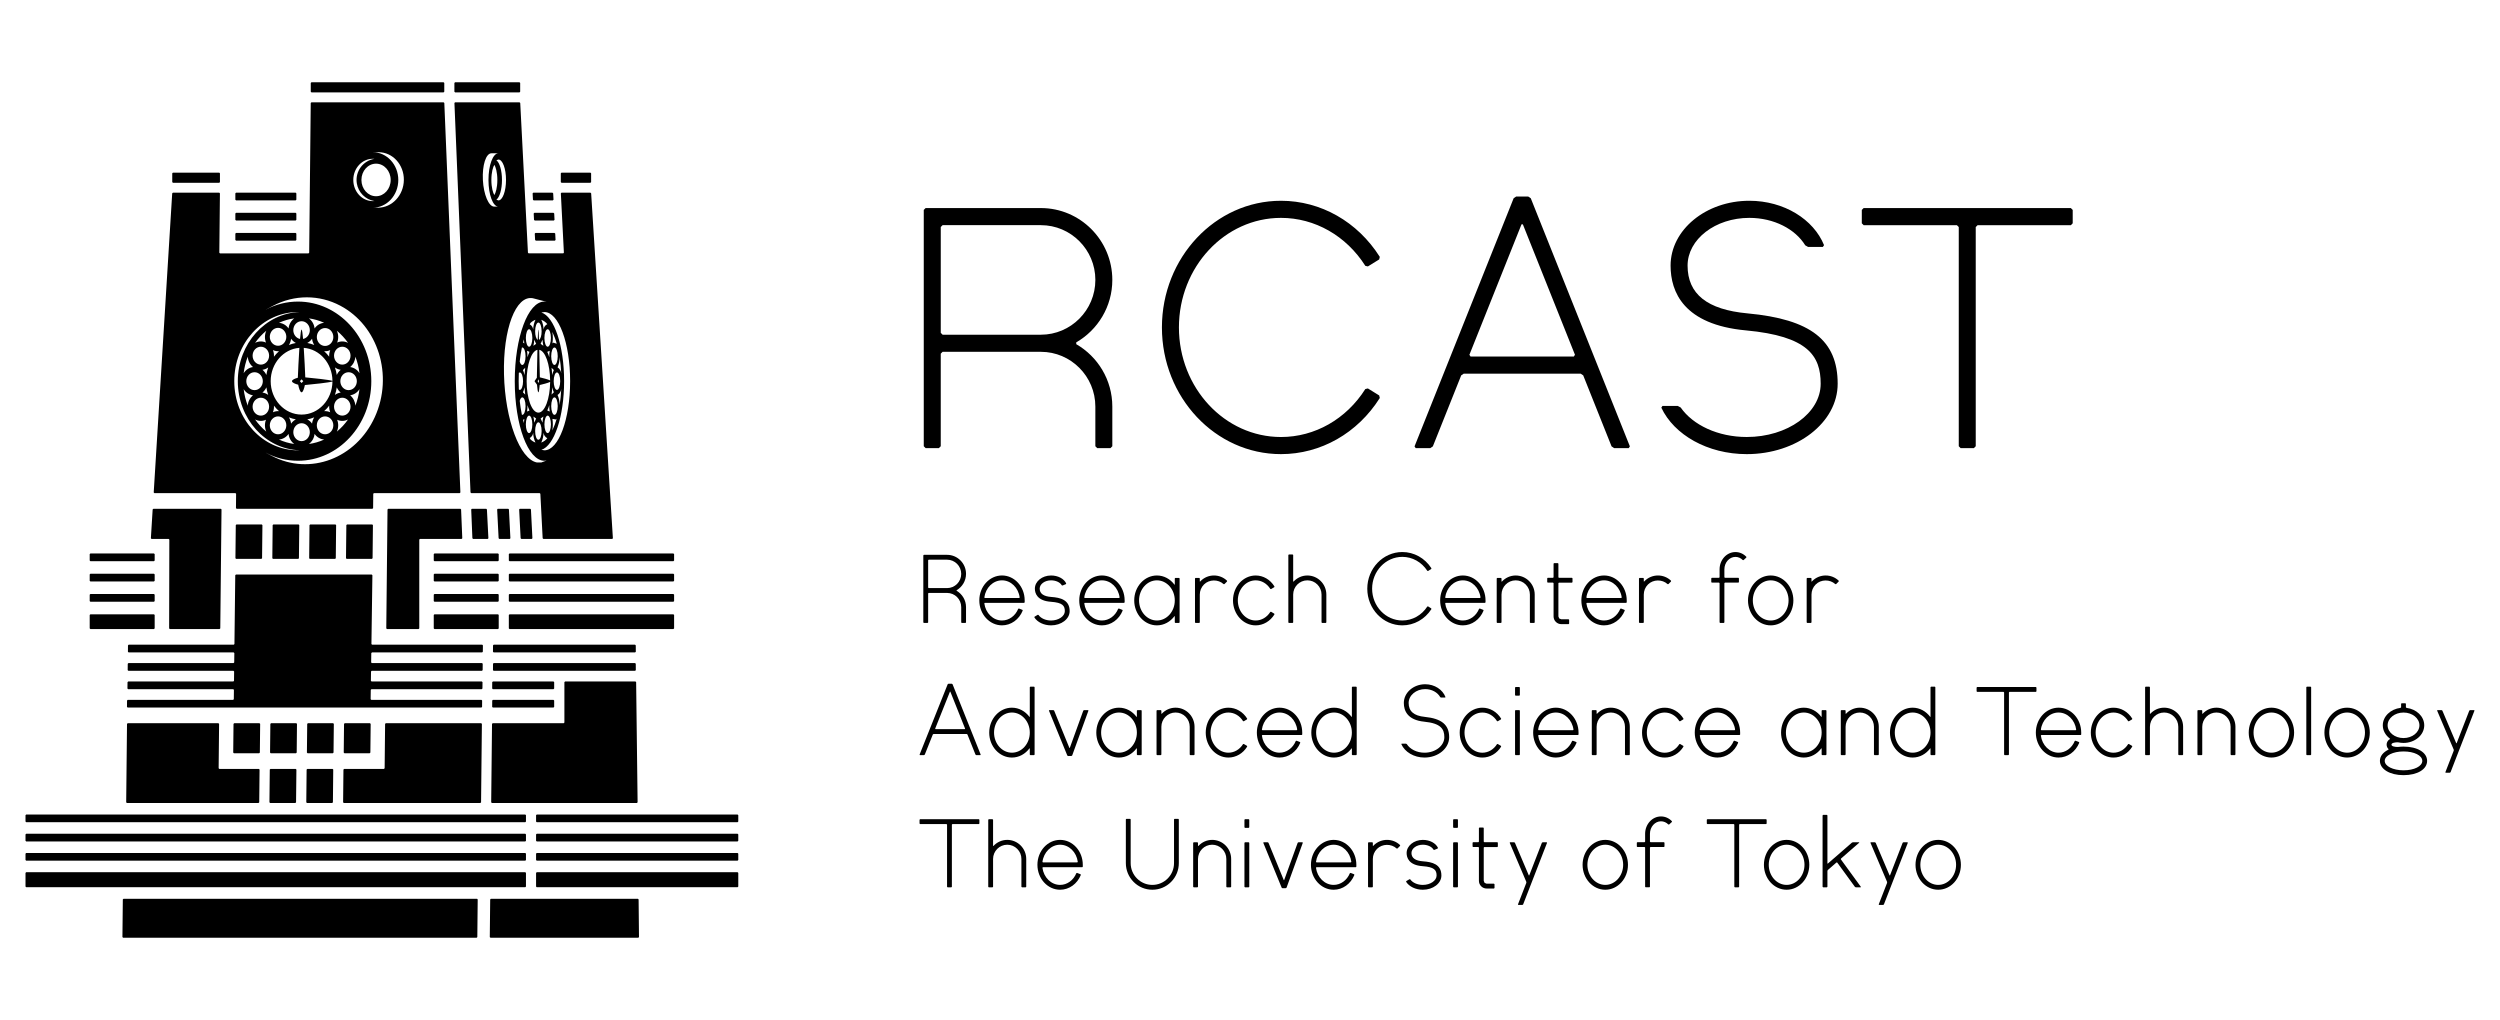 <?xml version="1.0" encoding="utf-8"?>
<!-- Generator: Adobe Illustrator 24.1.0, SVG Export Plug-In . SVG Version: 6.00 Build 0)  -->
<svg version="1.1" id="layer" xmlns="http://www.w3.org/2000/svg" xmlns:xlink="http://www.w3.org/1999/xlink" x="0px" y="0px"
	 viewBox="0 0 250 102" style="enable-background:new 0 0 250 102;" xml:space="preserve">
<path id="path_129_" d="M93.889,44.811l0.186-0.187v-9.257l0.184-0.185h9.828c3.004,0,5.448,2.455,5.448,5.477v3.966l0.184,0.187
	h1.329l0.184-0.187v-3.966c0-2.669-1.455-5.001-3.607-6.241v-0.182c2.152-1.241,3.607-3.575,3.607-6.244
	c0-3.961-3.205-7.185-7.146-7.185H92.562l-0.186,0.185v23.632l0.186,0.187H93.889z M94.076,22.701l0.184-0.185h9.828
	c3.004,0,5.448,2.455,5.448,5.475c0,3.022-2.444,5.48-5.448,5.48h-9.828l-0.184-0.187V22.701z"/>
<polygon id="path_128_" points="207.087,22.518 207.271,22.33 207.271,20.993 207.087,20.808 186.363,20.808 186.18,20.993 
	186.18,22.33 186.363,22.518 195.69,22.518 195.876,22.703 195.876,44.624 196.061,44.811 197.391,44.811 197.574,44.624 
	197.574,22.703 197.76,22.518 "/>
<path id="path_127_" d="M152.824,19.653h-1.207l-0.253,0.174l-9.91,24.811l0.116,0.174h1.46l0.255-0.174l2.836-7.102l0.255-0.172
	h11.69l0.255,0.172l2.836,7.102l0.255,0.174h1.46l0.116-0.174l-9.91-24.811L152.824,19.653z M157.382,35.653h-10.326l-0.116-0.174
	l5.21-13.043h0.137l5.21,13.043L157.382,35.653z"/>
<path id="path_126_" d="M137.919,39.545l-1.131-0.701l-0.256,0.061c-1.909,3.008-5.049,4.797-8.433,4.797
	c-5.629,0-10.207-4.914-10.207-10.957c0-6.042,4.578-10.957,10.207-10.957c3.384,0,6.524,1.789,8.433,4.797l0.256,0.059l1.131-0.7
	l0.06-0.256c-2.223-3.516-5.902-5.61-9.882-5.61c-6.564,0-11.905,5.682-11.905,12.667c0,6.984,5.341,12.668,11.905,12.668
	c3.979,0,7.659-2.094,9.882-5.613L137.919,39.545z"/>
<path id="path_125_" d="M174.675,45.413c5.012,0,9.092-3.158,9.092-7.04c0-4.347-2.697-6.45-9.015-7.035
	c-4.033-0.371-5.994-1.934-5.994-4.777c0-2.632,2.771-4.774,6.175-4.774c2.466,0,4.6,1.125,5.589,2.743l0.278,0.16h1.487
	l0.117-0.174c-1.043-2.576-3.996-4.44-7.471-4.44c-4.341,0-7.875,2.909-7.875,6.483c0,2.639,1.307,5.905,7.538,6.48
	c6.201,0.573,7.471,2.546,7.471,5.332c0,2.939-3.317,5.328-7.392,5.328c-2.89,0-5.391-1.202-6.606-2.948l-0.288-0.155h-1.539
	l-0.109,0.172C167.402,43.474,170.749,45.413,174.675,45.413z"/>
<path id="path_124_" d="M181.096,57.791h-0.375l-0.054,0.052v4.396l0.054,0.054h0.375l0.054-0.054v-2.781
	c0-0.379,0.148-0.739,0.416-1.008c0.523-0.526,1.427-0.538,1.966-0.035l0.075-0.002l0.266-0.268v-0.074
	c-0.355-0.337-0.816-0.523-1.306-0.523c-0.508,0-0.986,0.199-1.344,0.56l-0.042,0.051l-0.032-0.012v-0.304L181.096,57.791z"/>
<path id="path_123_" d="M174.8,60.042c0,1.374,1.018,2.494,2.27,2.494c1.25,0,2.268-1.12,2.268-2.494
	c0-1.376-1.018-2.494-2.268-2.494C175.818,57.548,174.8,58.666,174.8,60.042z M178.857,60.042c0,1.108-0.801,2.008-1.787,2.008
	s-1.787-0.9-1.787-2.008c0-1.108,0.801-2.008,1.787-2.008S178.857,58.935,178.857,60.042z"/>
<path id="path_122_" d="M173.544,55.689c0.273,0,0.533,0.113,0.736,0.32l0.075,0.002l0.278-0.255l0.003-0.074
	c-0.297-0.309-0.682-0.477-1.093-0.477c-0.875,0-1.586,0.777-1.586,1.735v0.786l-0.054,0.054h-0.724l-0.052,0.052v0.379l0.052,0.052
	h0.724l0.054,0.054v3.922l0.052,0.054h0.377l0.052-0.054v-3.922l0.054-0.054h1.348l0.052-0.052v-0.379l-0.052-0.052h-1.348
	l-0.054-0.054V56.94C172.438,56.25,172.936,55.689,173.544,55.689z"/>
<path id="path_121_" d="M132.154,59.459v2.781l0.052,0.054h0.377l0.052-0.054v-2.781c0-1.054-0.852-1.91-1.899-1.91
	c-0.548,0-1.036,0.238-1.383,0.612l-0.035-0.013V55.5l-0.054-0.052h-0.376l-0.054,0.052v6.74l0.054,0.054h0.376l0.054-0.054v-2.781
	c0-0.786,0.635-1.425,1.418-1.425c0.379,0,0.734,0.147,1.002,0.417C132.005,58.72,132.154,59.079,132.154,59.459z"/>
<path id="path_120_" d="M119.928,57.791h-0.377l-0.052,0.052v4.396l0.052,0.054h0.377l0.052-0.054v-2.781
	c0-0.379,0.148-0.739,0.416-1.008c0.523-0.526,1.427-0.538,1.968-0.035l0.075-0.002l0.267-0.268l-0.002-0.074
	c-0.354-0.337-0.816-0.523-1.306-0.523c-0.508,0-0.984,0.199-1.343,0.56l-0.042,0.049l-0.034-0.012v-0.302L119.928,57.791z"/>
<path id="path_119_" d="M102.274,61.054l-0.03-0.067l-0.352-0.137l-0.069,0.03c-0.29,0.713-0.924,1.17-1.623,1.17
	c-0.897,0-1.641-0.745-1.768-1.715l0.047-0.051h3.938l0.052-0.054v-0.189c0-1.376-1.018-2.494-2.268-2.494
	c-1.252,0-2.27,1.118-2.27,2.494c0,1.374,1.017,2.494,2.27,2.494C101.1,62.536,101.91,61.956,102.274,61.054z M100.201,58.034
	c0.895,0,1.639,0.745,1.767,1.713l-0.045,0.052h-3.443l-0.047-0.052C98.559,58.779,99.303,58.034,100.201,58.034z"/>
<path id="path_118_" d="M107.924,60.042c0,1.374,1.019,2.494,2.27,2.494c0.902,0,1.71-0.58,2.074-1.482l-0.029-0.067l-0.352-0.137
	l-0.069,0.03c-0.292,0.713-0.924,1.17-1.624,1.17c-0.897,0-1.641-0.745-1.768-1.715l0.047-0.051h3.938l0.054-0.054v-0.189
	c0-1.376-1.019-2.494-2.27-2.494S107.924,58.666,107.924,60.042z M111.962,59.747l-0.047,0.052h-3.443l-0.047-0.052
	c0.127-0.968,0.872-1.713,1.768-1.713S111.835,58.779,111.962,59.747z"/>
<path id="path_117_" d="M106.966,61.115c0-1.136-0.932-1.356-1.842-1.42c-0.766-0.056-1.155-0.334-1.155-0.831
	c0-0.459,0.511-0.83,1.138-0.83c0.476,0,0.914,0.204,1.068,0.494l0.07,0.027l0.349-0.143l0.027-0.069
	c-0.225-0.477-0.825-0.794-1.514-0.794c-0.893,0-1.619,0.59-1.619,1.315c0,0.449,0.208,1.216,1.603,1.314
	c1.172,0.084,1.393,0.395,1.393,0.938c0,0.508-0.63,0.936-1.376,0.936c-0.535,0-1.031-0.221-1.254-0.555l-0.074-0.019l-0.325,0.192
	l-0.018,0.071c0.308,0.484,0.957,0.796,1.671,0.796C106.132,62.536,106.966,61.899,106.966,61.115z"/>
<path id="path_116_" d="M115.692,62.536c0.707,0,1.339-0.361,1.755-0.921l0.032,0.01v0.614l0.052,0.054h0.377l0.052-0.054v-4.396
	l-0.052-0.052h-0.377l-0.052,0.052v0.614l-0.032,0.01c-0.416-0.56-1.048-0.919-1.755-0.919c-1.252,0-2.27,1.118-2.27,2.494
	C113.423,61.417,114.44,62.536,115.692,62.536z M115.692,58.034c0.986,0,1.787,0.9,1.787,2.008c0,1.108-0.801,2.008-1.787,2.008
	s-1.787-0.9-1.787-2.008C113.905,58.935,114.706,58.034,115.692,58.034z"/>
<path id="path_115_" d="M92.761,62.293l0.054-0.054v-2.894l0.052-0.052h1.842c0.779,0,1.413,0.637,1.413,1.42v1.526l0.052,0.054
	h0.377l0.052-0.054v-1.526c0-0.7-0.381-1.305-0.942-1.636v-0.052c0.562-0.332,0.942-0.938,0.942-1.637
	c0-1.051-0.85-1.905-1.894-1.905h-2.323l-0.054,0.054v6.703l0.054,0.054L92.761,62.293L92.761,62.293z M92.815,56.021l0.052-0.052
	h1.842c0.779,0,1.413,0.637,1.413,1.42c0,0.784-0.634,1.42-1.413,1.42h-1.842l-0.052-0.052V56.021z"/>
<path id="path_114_" d="M127.446,61.44l-0.018-0.073l-0.324-0.192l-0.072,0.017c-0.337,0.538-0.88,0.858-1.463,0.858
	c-0.986,0-1.787-0.9-1.787-2.008c0-1.108,0.801-2.008,1.787-2.008c0.583,0,1.126,0.319,1.463,0.857l0.072,0.019l0.324-0.194
	l0.018-0.071c-0.424-0.688-1.121-1.096-1.877-1.096c-1.252,0-2.27,1.118-2.27,2.494c0,1.374,1.018,2.494,2.27,2.494
	C126.326,62.536,127.022,62.126,127.446,61.44z"/>
<path id="path_113_" d="M152.572,58.451c0.268,0.27,0.416,0.629,0.416,1.008v2.781l0.052,0.054h0.377l0.054-0.054v-2.781
	c0-1.054-0.853-1.91-1.901-1.91c-0.546,0-1.036,0.238-1.383,0.612l-0.035-0.013v-0.304l-0.052-0.052h-0.377l-0.052,0.052v4.396
	l0.052,0.054h0.377l0.052-0.054v-2.781c0-0.786,0.637-1.425,1.418-1.425C151.949,58.034,152.305,58.181,152.572,58.451z"/>
<path id="path_112_" d="M164.327,62.293l0.052-0.054v-2.781c0-0.379,0.148-0.739,0.416-1.008c0.523-0.526,1.427-0.538,1.968-0.035
	l0.074-0.002l0.267-0.268v-0.074c-0.354-0.337-0.816-0.523-1.306-0.523c-0.508,0-0.984,0.199-1.344,0.56l-0.04,0.049l-0.034-0.012
	v-0.302l-0.052-0.052h-0.377l-0.054,0.052v4.396l0.054,0.054C163.951,62.293,164.327,62.293,164.327,62.293z"/>
<path id="path_111_" d="M148.501,60.285l0.052-0.054v-0.189c0-1.376-1.018-2.494-2.268-2.494c-1.252,0-2.27,1.118-2.27,2.494
	c0,1.374,1.018,2.494,2.27,2.494c0.9,0,1.71-0.58,2.074-1.482l-0.03-0.067l-0.352-0.137l-0.067,0.03
	c-0.292,0.713-0.925,1.17-1.624,1.17c-0.897,0-1.641-0.745-1.768-1.715l0.047-0.051h3.936V60.285z M146.285,58.034
	c0.895,0,1.639,0.745,1.767,1.713l-0.047,0.052h-3.441l-0.047-0.052C144.643,58.779,145.387,58.034,146.285,58.034z"/>
<path id="path_110_" d="M162.622,60.285l0.052-0.054v-0.189c0-1.376-1.017-2.494-2.268-2.494c-1.252,0-2.27,1.118-2.27,2.494
	c0,1.374,1.018,2.494,2.27,2.494c0.9,0,1.71-0.58,2.073-1.482l-0.03-0.067l-0.352-0.137l-0.067,0.03
	c-0.292,0.713-0.925,1.17-1.624,1.17c-0.897,0-1.641-0.745-1.768-1.715l0.047-0.051h3.937L162.622,60.285L162.622,60.285z
	 M160.406,58.034c0.895,0,1.639,0.745,1.767,1.713l-0.045,0.052h-3.443l-0.047-0.052C158.766,58.779,159.51,58.034,160.406,58.034z"
	/>
<path id="path_109_" d="M155.786,56.311h-0.377l-0.052,0.052v1.362l-0.052,0.054h-0.53l-0.054,0.052v0.379l0.054,0.052h0.53
	l0.052,0.054v3.325c0,0.207,0.08,0.4,0.225,0.545c0.144,0.147,0.337,0.228,0.541,0.228h0.739l0.052-0.054v-0.379l-0.052-0.052
	h-0.739l-0.201-0.084l-0.082-0.202v-3.325l0.052-0.054h1.307l0.052-0.052v-0.379l-0.052-0.052h-1.307l-0.052-0.054v-1.362
	L155.786,56.311z"/>
<path id="path_108_" d="M140.234,62.536c1.17,0,2.253-0.607,2.907-1.624l-0.017-0.073l-0.318-0.201l-0.074,0.015
	c-0.565,0.875-1.495,1.396-2.498,1.396c-1.666,0-3.022-1.427-3.022-3.18s1.356-3.182,3.022-3.182c1.002,0,1.933,0.521,2.498,1.396
	l0.074,0.017l0.318-0.202l0.017-0.073c-0.654-1.017-1.737-1.622-2.907-1.622c-1.933,0-3.505,1.644-3.505,3.666
	C136.729,60.89,138.302,62.536,140.234,62.536z"/>
<polygon id="path_107_" points="124.497,84.229 124.444,84.283 124.444,88.679 124.497,88.731 124.873,88.731 124.927,88.679 
	124.927,84.283 124.873,84.229 "/>
<polygon id="path_106_" points="124.497,81.922 124.444,81.976 124.444,82.73 124.497,82.784 124.873,82.784 124.927,82.73 
	124.927,81.976 124.873,81.922 "/>
<polygon id="path_105_" points="145.365,84.229 145.312,84.283 145.312,88.679 145.365,88.731 145.742,88.731 145.794,88.679 
	145.794,84.283 145.742,84.229 "/>
<polygon id="path_104_" points="145.365,81.922 145.312,81.976 145.312,82.73 145.365,82.784 145.742,82.784 145.794,82.73 
	145.794,81.976 145.742,81.922 "/>
<path id="path_103_" d="M121.217,83.988c-0.548,0-1.036,0.238-1.383,0.612l-0.035-0.013v-0.304l-0.054-0.054h-0.375l-0.054,0.054
	v4.396l0.054,0.052h0.375l0.054-0.052v-2.781c0-0.786,0.635-1.427,1.418-1.427c0.379,0,0.734,0.148,1.002,0.418
	s0.416,0.627,0.414,1.008v2.781l0.054,0.052h0.377l0.052-0.052v-2.781C123.117,84.845,122.265,83.988,121.217,83.988z"/>
<path id="path_102_" d="M137.359,84.548l-0.04,0.049l-0.034-0.012v-0.302l-0.052-0.054h-0.377l-0.052,0.054v4.396l0.052,0.052h0.377
	l0.052-0.052v-2.781c0-0.381,0.148-0.739,0.416-1.008c0.523-0.526,1.427-0.538,1.968-0.037h0.074l0.267-0.268v-0.074
	c-0.354-0.339-0.816-0.523-1.306-0.523C138.197,83.988,137.721,84.185,137.359,84.548z"/>
<path id="path_101_" d="M133.365,83.988c-1.25,0-2.27,1.118-2.27,2.492c0,1.376,1.019,2.494,2.27,2.494
	c0.902,0,1.71-0.58,2.074-1.48l-0.029-0.069l-0.352-0.135l-0.069,0.03c-0.292,0.712-0.924,1.17-1.624,1.17
	c-0.897,0-1.641-0.747-1.767-1.715l0.045-0.052h3.938l0.054-0.052V86.48C135.635,85.106,134.617,83.988,133.365,83.988z
	 M135.087,86.239h-3.443l-0.045-0.052c0.126-0.97,0.87-1.715,1.767-1.715s1.641,0.745,1.768,1.715L135.087,86.239z"/>
<path id="path_100_" d="M117.454,81.885l-0.052,0.054v4.371c0,0.582-0.226,1.13-0.635,1.541s-0.954,0.639-1.532,0.639
	c-0.58,0-1.123-0.228-1.532-0.639c-0.411-0.411-0.635-0.959-0.635-1.541v-4.371l-0.052-0.054h-0.377l-0.054,0.054v4.371
	c0,0.712,0.277,1.381,0.776,1.883c0.501,0.504,1.167,0.781,1.874,0.781s1.373-0.277,1.874-0.781c0.5-0.503,0.774-1.172,0.774-1.883
	v-4.371l-0.052-0.054H117.454z"/>
<path id="path_99_" d="M142.301,86.133c-0.766-0.054-1.155-0.334-1.155-0.83c0-0.459,0.51-0.831,1.138-0.831
	c0.476,0,0.912,0.206,1.066,0.496l0.07,0.027l0.349-0.143l0.029-0.069c-0.226-0.477-0.826-0.794-1.514-0.794
	c-0.893,0-1.621,0.589-1.621,1.315c0,0.449,0.208,1.216,1.602,1.314c1.172,0.084,1.395,0.393,1.395,0.938
	c0,0.508-0.63,0.936-1.376,0.936c-0.536,0-1.031-0.221-1.256-0.555l-0.072-0.019l-0.327,0.192l-0.017,0.071
	c0.308,0.484,0.957,0.794,1.671,0.794c1.024,0,1.857-0.637,1.857-1.42C144.143,86.418,143.212,86.199,142.301,86.133z"/>
<path id="path_98_" d="M148.426,84.217l-0.052-0.052v-1.362l-0.052-0.052h-0.377l-0.054,0.052v1.362l-0.052,0.052h-0.53
	l-0.052,0.054v0.379l0.052,0.052h0.53l0.052,0.052v3.327c0,0.206,0.08,0.4,0.225,0.545c0.144,0.147,0.337,0.226,0.543,0.226h0.738
	l0.054-0.052v-0.379l-0.054-0.052h-0.738l-0.201-0.084l-0.084-0.202v-3.327l0.052-0.052h1.307l0.052-0.052v-0.379l-0.052-0.054
	h-1.307V84.217z"/>
<path id="path_97_" d="M160.529,83.988c-1.252,0-2.27,1.118-2.27,2.492c0,1.376,1.017,2.494,2.27,2.494
	c1.25,0,2.268-1.118,2.268-2.494C162.798,85.106,161.779,83.988,160.529,83.988z M160.529,88.49c-0.986,0-1.789-0.902-1.789-2.01
	s0.803-2.008,1.789-2.008c0.984,0,1.787,0.9,1.787,2.008S161.514,88.49,160.529,88.49z"/>
<path id="path_96_" d="M164.512,83.378v0.787l-0.052,0.052h-0.724l-0.054,0.054v0.379l0.054,0.052h0.724l0.052,0.052v3.924
	l0.054,0.052h0.377l0.052-0.052v-3.924l0.052-0.052h1.348l0.054-0.052v-0.379l-0.054-0.054h-1.348l-0.052-0.052v-0.787
	c0-0.688,0.495-1.249,1.103-1.249c0.275,0,0.535,0.113,0.738,0.319l0.074,0.003l0.28-0.255l0.003-0.074
	c-0.297-0.309-0.682-0.479-1.095-0.479C165.225,81.643,164.512,82.422,164.512,83.378z"/>
<path id="path_95_" d="M100.725,83.988c-0.548,0-1.038,0.238-1.383,0.612l-0.035-0.013v-2.61l-0.054-0.054h-0.377l-0.052,0.054
	v6.703l0.052,0.052h0.377l0.054-0.052v-2.781c0-0.786,0.635-1.427,1.418-1.427c0.379,0,0.734,0.148,1.002,0.418
	s0.416,0.627,0.414,1.008v2.781l0.054,0.052h0.377l0.052-0.052v-2.781C102.624,84.845,101.772,83.988,100.725,83.988z"/>
<path id="path_94_" d="M106.01,83.988c-1.25,0-2.268,1.118-2.268,2.492c0,1.376,1.018,2.494,2.268,2.494
	c0.902,0,1.711-0.58,2.075-1.48l-0.03-0.069l-0.352-0.135l-0.069,0.03c-0.292,0.712-0.924,1.17-1.624,1.17
	c-0.895,0-1.639-0.747-1.767-1.715l0.045-0.052h3.939l0.052-0.052V86.48C108.28,85.106,107.262,83.988,106.01,83.988z
	 M107.732,86.239h-3.443l-0.045-0.052c0.127-0.97,0.872-1.715,1.767-1.715c0.897,0,1.641,0.745,1.768,1.715L107.732,86.239z"/>
<polygon id="path_93_" points="92.007,81.922 91.955,81.975 91.955,82.354 92.007,82.408 94.653,82.408 94.705,82.46 94.705,88.679 
	94.759,88.731 95.134,88.731 95.188,88.679 95.188,82.46 95.24,82.408 97.887,82.408 97.939,82.354 97.939,81.975 97.887,81.922 "/>
<polygon id="path_92_" points="176.665,82.354 176.665,81.975 176.611,81.922 170.732,81.922 170.68,81.975 170.68,82.354 
	170.732,82.408 173.378,82.408 173.432,82.46 173.432,88.679 173.483,88.731 173.861,88.731 173.912,88.679 173.912,82.46 
	173.966,82.408 176.611,82.408 "/>
<path id="path_91_" d="M178.662,83.988c-1.252,0-2.27,1.118-2.27,2.492c0,1.376,1.018,2.494,2.27,2.494
	c1.25,0,2.268-1.118,2.268-2.494C180.93,85.106,179.913,83.988,178.662,83.988z M178.662,88.49c-0.986,0-1.787-0.902-1.787-2.01
	s0.801-2.008,1.787-2.008c0.984,0,1.787,0.9,1.787,2.008S179.646,88.49,178.662,88.49z"/>
<path id="path_90_" d="M193.822,83.988c-1.252,0-2.27,1.118-2.27,2.492c0,1.376,1.017,2.494,2.27,2.494
	c1.25,0,2.268-1.118,2.268-2.494C196.089,85.106,195.072,83.988,193.822,83.988z M193.822,88.49c-0.986,0-1.787-0.902-1.787-2.01
	s0.801-2.008,1.787-2.008c0.986,0,1.787,0.9,1.787,2.008C195.608,87.588,194.807,88.49,193.822,88.49z"/>
<polygon id="path_89_" points="129.839,84.229 129.768,84.28 128.415,88.011 128.378,88.013 126.849,84.278 126.777,84.229 
	126.36,84.229 126.328,84.278 128.169,88.775 128.242,88.822 128.587,88.816 128.656,88.765 130.281,84.28 130.245,84.229 "/>
<polygon id="path_88_" points="154.259,84.229 154.188,84.28 152.923,87.541 152.882,87.543 151.492,84.278 151.421,84.229 
	151.001,84.229 150.969,84.278 152.632,88.187 152.633,88.284 151.794,90.445 151.827,90.493 152.24,90.493 152.312,90.445 
	154.705,84.28 154.673,84.229 "/>
<polygon id="path_87_" points="190.337,84.229 190.264,84.28 188.999,87.541 188.958,87.541 187.568,84.278 187.496,84.229 
	187.076,84.229 187.044,84.278 188.708,88.187 188.71,88.284 187.87,90.445 187.904,90.493 188.316,90.493 188.389,90.445 
	190.783,84.28 190.749,84.229 "/>
<polygon id="path_86_" points="184.096,85.86 185.926,84.265 185.912,84.229 185.283,84.229 185.19,84.265 182.779,86.362 
	182.742,86.345 182.742,81.54 182.688,81.487 182.312,81.487 182.258,81.54 182.258,88.679 182.312,88.731 182.688,88.731 
	182.742,88.679 182.742,87.092 182.779,87.005 183.649,86.246 183.721,86.254 185.493,88.689 185.577,88.731 186.068,88.731 
	186.09,88.689 184.087,85.936 "/>
<path id="path_85_" d="M187.396,75.459l0.054,0.052h0.377l0.052-0.052v-2.781c0-1.054-0.852-1.91-1.899-1.91
	c-0.548,0-1.038,0.238-1.385,0.612l-0.035-0.013v-0.304l-0.052-0.052h-0.377l-0.052,0.052v4.396l0.052,0.052h0.377l0.052-0.052
	v-2.781c0-0.786,0.637-1.427,1.42-1.427c0.377,0,0.734,0.148,1.002,0.418c0.267,0.27,0.414,0.627,0.414,1.008V75.459z"/>
<path id="path_84_" d="M182.645,75.459v-4.396l-0.052-0.052h-0.377l-0.052,0.052v0.614l-0.032,0.01
	c-0.416-0.56-1.048-0.919-1.755-0.919c-1.252,0-2.27,1.118-2.27,2.492c0,1.376,1.017,2.494,2.27,2.494
	c0.707,0,1.339-0.359,1.755-0.919l0.032,0.01v0.614l0.052,0.052h0.377L182.645,75.459z M180.378,75.27
	c-0.986,0-1.787-0.902-1.787-2.01c0-1.106,0.801-2.008,1.787-2.008s1.787,0.902,1.787,2.008
	C182.165,74.368,181.363,75.27,180.378,75.27z"/>
<path id="path_83_" d="M193.021,74.835l0.03,0.01v0.614l0.054,0.052h0.377l0.052-0.052v-6.74l-0.052-0.054h-0.377l-0.054,0.054
	v2.958l-0.03,0.01c-0.416-0.56-1.048-0.919-1.757-0.919c-1.25,0-2.268,1.118-2.268,2.492c0,1.376,1.018,2.494,2.268,2.494
	C191.975,75.754,192.606,75.395,193.021,74.835z M191.266,75.27c-0.986,0-1.787-0.902-1.787-2.01c0-1.106,0.801-2.008,1.787-2.008
	s1.787,0.902,1.787,2.008C193.051,74.368,192.251,75.27,191.266,75.27z"/>
<polygon id="path_82_" points="203.645,69.134 203.645,68.755 203.592,68.703 197.714,68.703 197.66,68.755 197.66,69.134 
	197.714,69.188 200.358,69.188 200.41,69.241 200.41,75.459 200.464,75.512 200.839,75.512 200.893,75.459 200.893,69.241 
	200.945,69.188 203.592,69.188 "/>
<polygon id="path_81_" points="151.557,71.011 151.505,71.063 151.505,75.459 151.557,75.512 151.934,75.512 151.986,75.459 
	151.986,71.063 151.934,71.011 "/>
<polygon id="path_80_" points="151.986,68.757 151.934,68.703 151.557,68.703 151.505,68.757 151.505,69.512 151.557,69.564 
	151.934,69.564 151.986,69.512 "/>
<path id="path_79_" d="M161.08,70.768c-0.548,0-1.036,0.238-1.383,0.612l-0.035-0.013v-0.304l-0.054-0.052h-0.375l-0.054,0.052
	v4.396l0.054,0.052h0.375l0.054-0.052v-2.781c0-0.786,0.635-1.427,1.418-1.427c0.379,0,0.734,0.148,1.002,0.418
	s0.416,0.627,0.416,1.008v2.781l0.052,0.052h0.377l0.052-0.052v-2.781C162.979,71.625,162.128,70.768,161.08,70.768z"/>
<path id="path_78_" d="M155.585,70.768c-1.252,0-2.27,1.118-2.27,2.492c0,1.376,1.018,2.494,2.27,2.494c0.9,0,1.71-0.578,2.073-1.48
	l-0.03-0.069l-0.35-0.135l-0.069,0.03c-0.292,0.712-0.925,1.17-1.624,1.17c-0.897,0-1.641-0.747-1.768-1.715l0.047-0.052h3.938
	l0.052-0.052V73.26C157.852,71.886,156.835,70.768,155.585,70.768z M157.305,73.019h-3.443l-0.047-0.052
	c0.127-0.968,0.872-1.715,1.768-1.715c0.895,0,1.639,0.747,1.767,1.715L157.305,73.019z"/>
<path id="path_77_" d="M173.818,74.274l-0.03-0.069l-0.352-0.135l-0.067,0.03c-0.292,0.712-0.925,1.17-1.624,1.17
	c-0.897,0-1.641-0.747-1.768-1.715l0.047-0.052h3.938l0.052-0.052V73.26c0-1.374-1.018-2.492-2.268-2.492
	c-1.252,0-2.27,1.118-2.27,2.492c0,1.376,1.018,2.494,2.27,2.494C172.645,75.754,173.454,75.176,173.818,74.274z M171.744,71.252
	c0.895,0,1.639,0.747,1.767,1.715l-0.047,0.052h-3.441l-0.047-0.052C170.104,71.999,170.848,71.252,171.744,71.252z"/>
<path id="path_76_" d="M148.238,71.254c0.585,0,1.128,0.319,1.463,0.857l0.072,0.019l0.325-0.194l0.017-0.072
	c-0.422-0.686-1.121-1.094-1.877-1.094c-1.25,0-2.268,1.118-2.268,2.492c0,1.376,1.018,2.494,2.268,2.494
	c0.756,0,1.455-0.408,1.877-1.094l-0.017-0.073l-0.325-0.192l-0.072,0.017c-0.335,0.538-0.878,0.858-1.463,0.858
	c-0.986,0-1.787-0.902-1.787-2.01C146.451,72.154,147.253,71.254,148.238,71.254z"/>
<path id="path_75_" d="M142.475,71.687c-1.085-0.106-1.611-0.561-1.611-1.389c0-0.766,0.744-1.388,1.656-1.388
	c0.662,0,1.235,0.327,1.5,0.799l0.077,0.047h0.417l0.034-0.049c-0.283-0.745-1.085-1.283-2.028-1.283
	c-1.178,0-2.137,0.84-2.137,1.873c0,0.762,0.354,1.705,2.043,1.872c1.668,0.165,2.008,0.74,2.008,1.551
	c0,0.855-0.89,1.55-1.983,1.55c-0.776,0-1.447-0.352-1.772-0.86l-0.08-0.045h-0.434l-0.032,0.049
	c0.345,0.781,1.252,1.341,2.318,1.341c1.359,0,2.466-0.912,2.466-2.034C144.917,72.481,144.163,71.856,142.475,71.687z"/>
<path id="path_74_" d="M166.471,71.254c0.585,0,1.128,0.319,1.463,0.857l0.072,0.019l0.325-0.194l0.017-0.072
	c-0.422-0.686-1.121-1.094-1.877-1.094c-1.25,0-2.268,1.118-2.268,2.492c0,1.376,1.018,2.494,2.268,2.494
	c0.756,0,1.455-0.408,1.877-1.094l-0.017-0.073l-0.325-0.192l-0.072,0.017c-0.335,0.538-0.878,0.858-1.463,0.858
	c-0.986,0-1.787-0.902-1.787-2.01C164.684,72.154,165.486,71.254,166.471,71.254z"/>
<path id="path_73_" d="M119.454,75.459v-2.781c0-1.054-0.852-1.91-1.899-1.91c-0.548,0-1.038,0.238-1.383,0.612l-0.035-0.013v-0.304
	l-0.054-0.052h-0.377l-0.052,0.052v4.396l0.052,0.052h0.377l0.054-0.052v-2.781c0-0.786,0.635-1.427,1.418-1.427
	c0.377,0,0.734,0.148,1.002,0.418c0.267,0.27,0.414,0.627,0.414,1.008v2.781l0.054,0.052h0.377L119.454,75.459z"/>
<path id="path_72_" d="M127.956,75.754c0.9,0,1.71-0.578,2.073-1.48l-0.03-0.069l-0.352-0.135l-0.067,0.03
	c-0.292,0.712-0.925,1.17-1.624,1.17c-0.897,0-1.641-0.747-1.768-1.715l0.045-0.052h3.939l0.052-0.052V73.26
	c0-1.374-1.018-2.492-2.268-2.492c-1.252,0-2.27,1.118-2.27,2.492C125.687,74.636,126.703,75.754,127.956,75.754z M127.956,71.252
	c0.895,0,1.639,0.747,1.767,1.715l-0.047,0.052h-3.443l-0.045-0.052C126.315,71.999,127.059,71.252,127.956,71.252z"/>
<path id="path_71_" d="M113.655,74.835l0.032,0.01v0.614l0.052,0.052h0.377l0.052-0.052v-4.396l-0.052-0.052h-0.377l-0.052,0.052
	v0.614l-0.032,0.01c-0.416-0.56-1.048-0.919-1.757-0.919c-1.25,0-2.268,1.118-2.268,2.492c0,1.376,1.018,2.494,2.268,2.494
	C112.608,75.754,113.24,75.395,113.655,74.835z M111.899,75.27c-0.984,0-1.787-0.902-1.787-2.01c0-1.106,0.803-2.008,1.787-2.008
	c0.986,0,1.789,0.902,1.789,2.008C113.688,74.368,112.884,75.27,111.899,75.27z"/>
<path id="path_70_" d="M103.031,68.666l-0.052,0.054v2.958l-0.032,0.01c-0.416-0.56-1.048-0.919-1.757-0.919
	c-1.25,0-2.268,1.118-2.268,2.492c0,1.376,1.018,2.494,2.268,2.494c0.709,0,1.341-0.359,1.757-0.919l0.032,0.01v0.614l0.052,0.052
	h0.377l0.052-0.052v-6.74l-0.052-0.054C103.409,68.666,103.031,68.666,103.031,68.666z M101.191,75.27
	c-0.984,0-1.787-0.902-1.787-2.01c0-1.106,0.803-2.008,1.787-2.008c0.986,0,1.789,0.902,1.789,2.008
	C102.979,74.368,102.176,75.27,101.191,75.27z"/>
<path id="path_69_" d="M135.24,68.666l-0.052,0.054v2.958l-0.03,0.01c-0.417-0.56-1.049-0.919-1.757-0.919
	c-1.252,0-2.27,1.118-2.27,2.492c0,1.376,1.018,2.494,2.27,2.494c0.707,0,1.339-0.359,1.757-0.919l0.03,0.01v0.614l0.052,0.052
	h0.377l0.054-0.052v-6.74l-0.054-0.054C135.617,68.666,135.24,68.666,135.24,68.666z M133.4,75.27c-0.986,0-1.787-0.902-1.787-2.01
	c0-1.106,0.801-2.008,1.787-2.008s1.787,0.902,1.787,2.008C135.188,74.368,134.387,75.27,133.4,75.27z"/>
<path id="path_68_" d="M124.701,74.587l-0.325-0.192l-0.072,0.017c-0.335,0.538-0.878,0.858-1.463,0.858
	c-0.986,0-1.787-0.902-1.787-2.01c0-1.106,0.801-2.007,1.787-2.007c0.585,0,1.128,0.319,1.463,0.857l0.072,0.019l0.325-0.194
	l0.017-0.072c-0.422-0.686-1.121-1.094-1.877-1.094c-1.25,0-2.268,1.118-2.268,2.492c0,1.376,1.017,2.494,2.268,2.494
	c0.756,0,1.455-0.408,1.877-1.094L124.701,74.587z"/>
<path id="path_67_" d="M216.41,70.768c-0.546,0-1.036,0.238-1.383,0.612l-0.035-0.013V68.72l-0.052-0.054h-0.377l-0.052,0.054v6.74
	l0.052,0.052h0.377l0.052-0.052v-2.781c0-0.786,0.637-1.427,1.418-1.427c0.379,0,0.736,0.148,1.004,0.418
	c0.267,0.27,0.414,0.627,0.414,1.008v2.781l0.054,0.052h0.375l0.054-0.052v-2.781C218.311,71.625,217.458,70.768,216.41,70.768z"/>
<path id="path_66_" d="M221.643,70.768c-0.548,0-1.036,0.238-1.383,0.612l-0.035-0.013v-0.304l-0.052-0.052h-0.377l-0.052,0.052
	v4.396l0.052,0.052h0.377l0.052-0.052v-2.781c0-0.786,0.637-1.427,1.418-1.427c0.379,0,0.736,0.148,1.002,0.418
	c0.268,0.27,0.416,0.627,0.416,1.008v2.781l0.052,0.052h0.377l0.052-0.052l0.002-2.781
	C223.544,71.625,222.691,70.768,221.643,70.768z"/>
<path id="path_65_" d="M205.852,70.768c-1.25,0-2.268,1.118-2.268,2.492c0,1.376,1.017,2.494,2.268,2.494
	c0.902,0,1.711-0.578,2.075-1.48l-0.03-0.069l-0.352-0.135l-0.069,0.03c-0.29,0.712-0.924,1.17-1.624,1.17
	c-0.895,0-1.639-0.747-1.767-1.715l0.047-0.052h3.938l0.052-0.052V73.26C208.121,71.886,207.104,70.768,205.852,70.768z
	 M207.574,73.019h-3.441l-0.047-0.052c0.127-0.968,0.872-1.715,1.767-1.715c0.897,0,1.641,0.747,1.768,1.715L207.574,73.019z"/>
<path id="path_64_" d="M234.71,70.768c-1.25,0-2.268,1.118-2.268,2.492c0,1.376,1.018,2.494,2.268,2.494
	c1.252,0,2.27-1.118,2.27-2.494C236.979,71.886,235.962,70.768,234.71,70.768z M234.71,75.27c-0.986,0-1.787-0.902-1.787-2.01
	c0-1.106,0.801-2.008,1.787-2.008c0.986,0,1.787,0.902,1.787,2.008C236.497,74.368,235.695,75.27,234.71,75.27z"/>
<path id="path_63_" d="M227.141,70.768c-1.25,0-2.268,1.118-2.268,2.492c0,1.376,1.018,2.494,2.268,2.494
	c1.252,0,2.27-1.118,2.27-2.494C229.41,71.886,228.393,70.768,227.141,70.768z M227.141,75.27c-0.986,0-1.787-0.902-1.787-2.01
	c0-1.106,0.801-2.008,1.787-2.008s1.787,0.902,1.787,2.008C228.927,74.368,228.126,75.27,227.141,75.27z"/>
<path id="path_62_" d="M211.35,71.254c0.585,0,1.128,0.319,1.463,0.857l0.072,0.019l0.325-0.194l0.017-0.072
	c-0.422-0.686-1.121-1.094-1.877-1.094c-1.25,0-2.268,1.118-2.268,2.492c0,1.376,1.018,2.494,2.268,2.494
	c0.756,0,1.455-0.408,1.877-1.094l-0.017-0.073l-0.325-0.192l-0.072,0.017c-0.335,0.538-0.878,0.858-1.463,0.858
	c-0.986,0-1.787-0.902-1.787-2.01C209.563,72.154,210.365,71.254,211.35,71.254z"/>
<polygon id="path_61_" points="230.686,68.666 230.632,68.719 230.632,75.459 230.686,75.512 231.061,75.512 231.115,75.459 
	231.115,68.719 231.061,68.666 "/>
<path id="path_60_" d="M240.352,74.66c-0.179,0-0.35,0.012-0.513,0.032l-0.106,0.005c-0.208-0.007-0.588-0.046-0.588-0.234
	c0-0.192,0.399-0.229,0.603-0.234l0.104,0.01c0.159,0.034,0.327,0.054,0.5,0.054c1.142,0,2.072-0.791,2.072-1.762
	c0-0.887-0.774-1.622-1.779-1.744l-0.054-0.059V70.38l-0.052-0.052h-0.377l-0.052,0.052v0.347l-0.052,0.059
	c-1.004,0.121-1.779,0.857-1.779,1.744c0,0.529,0.275,1.005,0.712,1.329l-0.003,0.056c-0.268,0.155-0.325,0.384-0.325,0.548
	c0,0.13,0.039,0.302,0.189,0.445l-0.008,0.057c-0.53,0.256-0.853,0.653-0.853,1.123c0,0.828,0.992,1.428,2.36,1.428
	c1.39,0,2.36-0.587,2.36-1.428C242.712,75.248,241.742,74.66,240.352,74.66z M238.762,72.53c0-0.705,0.714-1.276,1.591-1.276
	s1.589,0.572,1.589,1.276c0,0.703-0.712,1.276-1.589,1.276C239.475,73.807,238.762,73.233,238.762,72.53z M240.352,77.031
	c-1.054,0-1.879-0.413-1.879-0.943c0-0.528,0.825-0.943,1.879-0.943c1.069,0,1.877,0.405,1.877,0.943S241.423,77.031,240.352,77.031
	z"/>
<path id="path_59_" d="M95.183,68.375h-0.342l-0.072,0.049l-2.811,7.038l0.034,0.049h0.414l0.072-0.049l0.805-2.015l0.072-0.049
	h3.317l0.072,0.049l0.805,2.015l0.072,0.049h0.414l0.034-0.049l-2.813-7.038L95.183,68.375z M96.478,72.915h-2.928l-0.034-0.049
	l1.478-3.701h0.039l1.478,3.701L96.478,72.915z"/>
<polygon id="path_58_" points="108.402,71.011 108.33,71.06 106.979,74.793 106.94,74.793 105.413,71.06 105.34,71.011 
	104.924,71.011 104.892,71.06 106.732,75.555 106.805,75.604 107.148,75.596 107.219,75.545 108.845,71.06 108.809,71.011 "/>
<polygon id="path_57_" points="247.415,71.011 247.003,71.011 246.93,71.06 245.665,74.321 245.624,74.323 244.234,71.058 
	244.161,71.011 243.742,71.011 243.71,71.058 245.374,74.967 245.374,75.065 244.536,77.225 244.57,77.274 244.982,77.274 
	245.055,77.225 247.449,71.06 "/>
<polygon id="path_56_" points="21.842,72.323 12.77,72.323 12.701,72.39 12.619,80.229 12.686,80.297 25.855,80.297 25.923,80.229 
	25.957,76.958 25.89,76.891 21.929,76.891 21.864,76.823 21.909,72.39 "/>
<polygon id="path_55_" points="33.383,72.39 33.316,72.323 30.788,72.323 30.721,72.39 30.691,75.257 30.756,75.324 33.286,75.324 
	33.353,75.257 "/>
<polygon id="path_54_" points="30.729,76.891 30.662,76.958 30.629,80.229 30.694,80.297 33.222,80.297 33.291,80.229 
	33.324,76.958 33.259,76.891 "/>
<polygon id="path_53_" points="36.968,75.324 37.037,75.257 37.067,72.39 37,72.323 34.472,72.323 34.404,72.39 34.373,75.257 
	34.44,75.324 "/>
<polygon id="path_52_" points="29.698,72.39 29.633,72.323 27.104,72.323 27.036,72.39 27.006,75.257 27.073,75.324 29.601,75.324 
	29.67,75.257 "/>
<polygon id="path_51_" points="37.258,55.822 37.292,52.512 37.226,52.444 34.702,52.444 34.635,52.512 34.6,55.822 34.667,55.889 
	37.19,55.889 "/>
<polygon id="path_50_" points="55.417,68.215 55.35,68.148 49.291,68.148 49.222,68.215 49.218,68.851 49.284,68.918 55.35,68.918 
	55.417,68.851 "/>
<polygon id="path_49_" points="27.046,76.891 26.978,76.958 26.944,80.229 27.011,80.297 29.539,80.297 29.606,80.229 
	29.641,76.958 29.574,76.891 "/>
<polygon id="path_48_" points="34.311,80.229 34.378,80.297 48.04,80.297 48.107,80.229 48.189,72.39 48.122,72.323 38.578,72.323 
	38.51,72.39 38.464,76.823 38.396,76.891 34.414,76.891 34.345,76.958 "/>
<polygon id="path_47_" points="48.776,53.893 48.84,53.825 48.692,50.945 48.62,50.878 47.185,50.878 47.121,50.945 47.239,53.825 
	47.309,53.893 "/>
<polygon id="path_46_" points="29.568,20.037 29.635,19.97 29.635,19.336 29.568,19.268 23.602,19.268 23.535,19.336 23.535,19.97 
	23.602,20.037 "/>
<polygon id="path_45_" points="29.568,22.051 29.635,21.983 29.635,21.349 29.568,21.282 23.602,21.282 23.535,21.349 
	23.535,21.983 23.602,22.051 "/>
<polygon id="path_44_" points="29.568,24.064 29.635,23.996 29.635,23.362 29.568,23.295 23.602,23.295 23.535,23.362 
	23.535,23.996 23.602,24.064 "/>
<polygon id="path_43_" points="44.361,9.237 44.428,9.17 44.428,8.295 44.361,8.227 31.143,8.227 31.076,8.295 31.076,9.17 
	31.143,9.237 "/>
<polygon id="path_42_" points="21.927,18.277 21.994,18.209 21.994,17.333 21.927,17.265 17.292,17.265 17.225,17.333 
	17.225,18.209 17.292,18.277 "/>
<polygon id="path_41_" points="43.375,55.415 43.375,56.051 43.442,56.119 49.805,56.119 49.872,56.051 49.872,55.415 
	49.805,55.348 43.442,55.348 "/>
<polygon id="path_40_" points="51.951,9.237 52.018,9.17 52.018,8.295 51.951,8.227 45.507,8.227 45.44,8.295 45.44,9.17 
	45.507,9.237 "/>
<polygon id="path_39_" points="50.883,55.415 50.883,56.051 50.95,56.119 67.342,56.119 67.41,56.051 67.41,55.415 67.342,55.348 
	50.95,55.348 "/>
<polygon id="path_38_" points="37.198,65.241 48.216,65.241 48.283,65.173 48.291,64.538 48.224,64.47 37.208,64.47 37.143,64.403 
	37.24,57.523 37.174,57.456 23.593,57.456 23.526,57.523 23.444,64.403 23.377,64.47 12.867,64.47 12.798,64.538 12.792,65.173 
	12.857,65.241 23.367,65.241 23.434,65.31 23.422,66.241 23.355,66.308 12.844,66.308 12.775,66.376 12.768,67.013 12.835,67.08 
	23.345,67.08 23.412,67.148 23.401,68.08 23.334,68.148 12.82,68.148 12.753,68.215 12.743,68.851 12.81,68.918 23.325,68.918 
	23.391,68.986 23.381,69.918 23.312,69.986 12.773,69.986 12.704,70.053 12.698,70.689 12.765,70.756 23.437,70.756 36.985,70.756 
	37.119,70.756 48.139,70.756 48.208,70.689 48.213,70.053 48.147,69.986 37.129,69.986 37.064,69.918 37.077,68.986 37.144,68.918 
	48.177,68.918 48.244,68.851 48.251,68.215 48.186,68.148 37.156,68.148 37.089,68.08 37.102,67.148 37.171,67.08 48.196,67.08 
	48.265,67.013 48.271,66.376 48.204,66.308 37.181,66.308 37.116,66.241 37.129,65.31 "/>
<path id="path_37_" d="M45.507,10.23l-0.064,0.067l1.608,38.946l0.069,0.067h6.846l0.07,0.067l0.23,4.447l0.07,0.067h6.891
	l0.062-0.067l-2.174-34.49l-0.07-0.067h-2.897l-0.064,0.067l0.305,5.934l-0.064,0.067h-3.461l-0.07-0.067l-0.771-14.972
	l-0.072-0.066H45.507z M49.418,20.661c-0.548,0-1.054-1.194-1.13-2.666c-0.075-1.472,0.307-2.666,0.855-2.666h0.696
	c-0.548,0-0.992,1.194-0.992,2.666s0.444,2.666,0.992,2.666H49.418z M49.735,17.995c0,0.779-0.171,1.308-0.3,1.514
	c-0.129-0.206-0.298-0.735-0.298-1.514s0.169-1.309,0.298-1.514C49.564,16.687,49.735,17.216,49.735,17.995z M49.839,20.041
	l-0.201-0.074c0.322-0.238,0.56-1.029,0.56-1.971c0-0.941-0.238-1.732-0.56-1.971l0.201-0.074c0.421,0,0.763,0.916,0.763,2.045
	C50.601,19.125,50.259,20.041,49.839,20.041z M57.013,38.117c0,3.819-1.152,6.915-2.573,6.915l-0.302-0.049
	c1.281-0.4,2.273-3.32,2.273-6.866c0-3.544-0.992-6.465-2.273-6.866l0.302-0.047C55.861,31.203,57.013,34.297,57.013,38.117z
	 M53.838,41.263c-0.649,0-1.175-1.408-1.175-3.146c0-1.651,0.474-3.005,1.08-3.135c-0.027,1.045-0.049,2.221-0.057,2.792
	l-0.236,0.342l0.25,0.352c0.027,0.336,0.077,0.762,0.136,0.762c0.057,0,0.107-0.4,0.134-0.728c0.261-0.057,0.823-0.202,1.044-0.31
	C54.998,39.896,54.477,41.263,53.838,41.263z M54.338,41.654c-0.049,0.201-0.077,0.406-0.086,0.614l-0.189-0.417L54.338,41.654z
	 M53.612,41.852l-0.188,0.417c-0.008-0.207-0.037-0.413-0.085-0.614L53.612,41.852z M52.948,41.049l-0.241,0.106
	c0.032-0.214,0.045-0.43,0.04-0.646C52.801,40.693,52.869,40.874,52.948,41.049z M52.707,35.078l0.241,0.108
	c-0.079,0.175-0.148,0.356-0.201,0.54C52.752,35.51,52.739,35.292,52.707,35.078z M53.339,34.581
	c0.049-0.201,0.077-0.406,0.085-0.614l0.188,0.417L53.339,34.581z M53.766,38.117l0.069-0.184l0.07,0.184l-0.07,0.186L53.766,38.117
	z M55.013,38.042c-0.216-0.106-0.759-0.248-1.028-0.307c-0.01-0.585-0.03-1.732-0.057-2.755
	C54.527,35.103,54.998,36.42,55.013,38.042z M54.063,34.383l0.189-0.417c0.008,0.207,0.037,0.413,0.086,0.614L54.063,34.383z
	 M54.728,35.186l0.241-0.108c-0.034,0.214-0.047,0.432-0.04,0.647C54.874,35.542,54.807,35.361,54.728,35.186z M54.97,41.155
	l-0.241-0.106c0.079-0.175,0.146-0.356,0.201-0.54C54.923,40.725,54.936,40.941,54.97,41.155z M54.767,41.562
	c0.179,0,0.325,0.391,0.325,0.873c0,0.484-0.146,0.875-0.325,0.875c-0.181,0-0.325-0.391-0.325-0.875
	C54.442,41.953,54.586,41.562,54.767,41.562z M54.767,34.673c-0.181,0-0.327-0.391-0.327-0.875c0-0.482,0.146-0.875,0.327-0.875
	c0.179,0,0.325,0.393,0.325,0.875C55.092,34.282,54.946,34.673,54.767,34.673z M54.353,32.964c-0.003-0.342-0.081-0.68-0.226-0.988
	c0.236,0.091,0.444,0.239,0.605,0.435C54.52,32.518,54.378,32.726,54.353,32.964z M54.163,33.131c0,0.427-0.112,0.781-0.263,0.858
	c-0.02-0.604-0.044-1.029-0.065-1.029c-0.02,0-0.044,0.423-0.064,1.027c-0.148-0.083-0.258-0.435-0.258-0.857
	c0-0.484,0.146-0.875,0.325-0.875C54.018,32.255,54.163,32.647,54.163,33.131z M53.32,32.964c-0.023-0.224-0.153-0.423-0.345-0.534
	l0.077-0.138c0.141-0.137,0.31-0.245,0.495-0.315C53.401,32.284,53.324,32.621,53.32,32.964z M53.235,33.798
	c0,0.484-0.146,0.875-0.325,0.875s-0.325-0.391-0.325-0.875c0-0.482,0.146-0.875,0.325-0.875S53.235,33.316,53.235,33.798z
	 M52.909,41.562c0.179,0,0.325,0.391,0.325,0.873c0,0.484-0.146,0.875-0.325,0.875s-0.325-0.391-0.325-0.875
	C52.584,41.953,52.73,41.562,52.909,41.562z M53.32,43.271c0.003,0.342,0.081,0.678,0.226,0.986
	c-0.184-0.069-0.354-0.177-0.495-0.315l-0.077-0.137C53.168,43.693,53.297,43.496,53.32,43.271z M53.513,43.104
	c0-0.484,0.146-0.875,0.325-0.875s0.325,0.391,0.325,0.875c0,0.482-0.146,0.873-0.325,0.873
	C53.659,43.978,53.513,43.587,53.513,43.104z M54.353,43.271c0.025,0.236,0.168,0.445,0.379,0.553
	c-0.161,0.194-0.369,0.344-0.605,0.433C54.272,43.949,54.349,43.614,54.353,43.271z M55.231,33.186
	c0.183,0.383,0.332,0.779,0.443,1.189l-0.342-0.11l-0.089,0.079C55.302,33.96,55.298,33.569,55.231,33.186z M55.446,34.749
	c0.181,0,0.327,0.391,0.327,0.875c0,0.482-0.146,0.873-0.327,0.873c-0.179,0-0.325-0.391-0.325-0.873
	C55.12,35.141,55.266,34.749,55.446,34.749z M55.228,38.724c0.029,0.174,0.08,0.346,0.156,0.506l-0.228,0.229
	C55.189,39.214,55.214,38.97,55.228,38.724z M55.156,36.774l0.228,0.231c-0.075,0.16-0.127,0.331-0.156,0.506
	C55.214,37.265,55.189,37.019,55.156,36.774z M55.369,38.117c0-0.482,0.146-0.873,0.327-0.873c0.179,0,0.325,0.391,0.325,0.873
	c0,0.484-0.146,0.875-0.325,0.875C55.514,38.992,55.369,38.601,55.369,38.117z M56.125,38.892c-0.025,0.545-0.079,1.086-0.161,1.624
	c0.002-0.351-0.069-0.696-0.206-1.018C55.965,39.363,56.099,39.14,56.125,38.892z M55.757,36.736
	c0.137-0.32,0.208-0.668,0.206-1.017c0.082,0.538,0.136,1.079,0.161,1.622C56.099,37.095,55.965,36.872,55.757,36.736z
	 M55.446,39.735c0.181,0,0.327,0.391,0.327,0.875c0,0.482-0.146,0.875-0.327,0.875c-0.179,0-0.325-0.393-0.325-0.875
	C55.12,40.127,55.266,39.735,55.446,39.735z M55.243,41.89l0.354,0.059l0.077-0.089c-0.111,0.408-0.26,0.806-0.443,1.189
	C55.298,42.666,55.302,42.275,55.243,41.89z M53.285,29.824l1.363,0.352v0.003l-0.21-0.022c-1.636,0-2.962,3.565-2.962,7.959
	c0,4.396,1.326,7.959,2.962,7.959l0.21-0.022v0.005l-0.521,0.191l-0.438-0.002c-1.705-0.327-3.178-4.268-3.29-8.804
	S51.579,29.497,53.285,29.824z M52.229,41.486l-0.04-0.007c-0.091-0.438-0.164-0.907-0.218-1.398
	c0.059-0.209,0.153-0.346,0.258-0.346c0.181,0,0.327,0.391,0.327,0.875C52.556,41.093,52.41,41.486,52.229,41.486z M52.43,41.89
	l-0.04,0.415l-0.085-0.322l0.037-0.015L52.43,41.89z M52.447,37.511c-0.029-0.175-0.08-0.346-0.154-0.506l0.228-0.231
	C52.487,37.019,52.462,37.265,52.447,37.511z M52.521,39.459l-0.228-0.229c0.074-0.16,0.126-0.332,0.154-0.506
	C52.462,38.97,52.487,39.214,52.521,39.459z M52.306,38.117c0,0.484-0.146,0.875-0.325,0.875l-0.097-0.04
	c-0.012-0.273-0.018-0.551-0.018-0.835c0-0.282,0.007-0.562,0.018-0.835l0.097-0.039C52.16,37.243,52.306,37.634,52.306,38.117z
	 M52.229,36.498c-0.106,0-0.199-0.135-0.258-0.346c0.054-0.491,0.127-0.958,0.218-1.396l0.04-0.007c0.181,0,0.327,0.391,0.327,0.875
	C52.556,36.107,52.41,36.498,52.229,36.498z M52.304,34.25l0.085-0.32l0.04,0.415L52.304,34.25z"/>
<polygon id="path_36_" points="49.291,69.986 49.222,70.053 49.218,70.689 49.284,70.756 55.35,70.756 55.417,70.689 55.417,70.053 
	55.35,69.986 "/>
<polygon id="path_35_" points="67.41,59.469 67.342,59.402 50.95,59.402 50.883,59.469 50.883,60.106 50.95,60.174 67.342,60.174 
	67.41,60.106 "/>
<polygon id="path_34_" points="67.41,57.442 67.342,57.375 50.95,57.375 50.883,57.442 50.883,58.078 50.95,58.145 67.342,58.145 
	67.41,58.078 "/>
<polygon id="path_33_" points="53.178,53.893 53.241,53.825 53.094,50.945 53.023,50.878 51.979,50.878 51.916,50.945 
	52.063,53.825 52.133,53.893 "/>
<polygon id="path_32_" points="53.54,23.295 53.476,23.362 53.511,23.996 53.582,24.064 55.491,24.064 55.555,23.996 55.523,23.362 
	55.451,23.295 "/>
<polygon id="path_31_" points="26.016,72.39 25.949,72.323 23.421,72.323 23.352,72.39 23.322,75.257 23.389,75.324 25.917,75.324 
	25.985,75.257 "/>
<polygon id="path_30_" points="49.872,62.836 49.872,61.497 49.805,61.43 43.442,61.43 43.375,61.497 43.375,62.836 43.442,62.904 
	49.805,62.904 "/>
<polygon id="path_29_" points="67.41,62.836 67.41,61.497 67.342,61.43 50.95,61.43 50.883,61.497 50.883,62.836 50.95,62.904 
	67.342,62.904 "/>
<polygon id="path_28_" points="46.039,50.878 38.821,50.878 38.752,50.945 38.628,62.836 38.695,62.904 41.861,62.904 
	41.928,62.836 41.928,53.96 41.995,53.893 46.163,53.893 46.228,53.825 46.109,50.945 "/>
<polygon id="path_27_" points="63.693,80.297 63.76,80.229 63.614,68.215 63.547,68.148 56.507,68.148 56.44,68.215 56.44,72.255 
	56.373,72.323 49.269,72.323 49.202,72.39 49.119,80.229 49.187,80.297 "/>
<polygon id="path_26_" points="59.045,18.277 59.112,18.209 59.112,17.333 59.045,17.265 56.148,17.265 56.081,17.333 
	56.081,18.209 56.148,18.277 "/>
<polygon id="path_25_" points="63.581,67.013 63.576,66.376 63.508,66.308 49.369,66.308 49.302,66.376 49.297,67.013 49.364,67.08 
	63.513,67.08 "/>
<polygon id="path_24_" points="49.932,53.893 50.977,53.893 51.04,53.825 50.893,50.945 50.823,50.878 49.777,50.878 49.715,50.945 
	49.862,53.825 "/>
<polygon id="path_23_" points="53.432,21.282 53.369,21.349 53.402,21.983 53.473,22.051 55.389,22.051 55.452,21.983 
	55.421,21.349 55.35,21.282 "/>
<polygon id="path_22_" points="26.138,55.889 26.207,55.822 26.242,52.512 26.175,52.444 23.645,52.444 23.578,52.512 
	23.543,55.822 23.61,55.889 "/>
<polygon id="path_21_" points="43.375,60.106 43.442,60.174 49.805,60.174 49.872,60.106 49.872,59.469 49.805,59.402 
	43.442,59.402 43.375,59.469 "/>
<polygon id="path_20_" points="49.805,58.145 49.872,58.078 49.872,57.442 49.805,57.375 43.442,57.375 43.375,57.442 
	43.375,58.078 43.442,58.145 "/>
<polygon id="path_19_" points="53.365,20.037 55.288,20.037 55.352,19.97 55.318,19.336 55.248,19.268 53.325,19.268 53.262,19.336 
	53.295,19.97 "/>
<polygon id="path_18_" points="33.579,55.822 33.612,52.512 33.547,52.444 31.019,52.444 30.95,52.512 30.917,55.822 30.982,55.889 
	33.51,55.889 "/>
<polygon id="path_17_" points="29.893,55.822 29.928,52.512 29.861,52.444 27.335,52.444 27.266,52.512 27.233,55.822 27.3,55.889 
	29.826,55.889 "/>
<polygon id="path_16_" points="63.576,64.538 63.508,64.47 49.369,64.47 49.302,64.538 49.297,65.173 49.364,65.241 63.513,65.241 
	63.581,65.173 "/>
<polygon id="path_15_" points="53.674,87.222 53.607,87.29 53.607,88.655 53.674,88.723 73.759,88.723 73.828,88.655 73.828,87.29 
	73.759,87.222 "/>
<polygon id="path_14_" points="53.674,85.298 53.607,85.366 53.607,86 53.674,86.067 73.759,86.067 73.828,86 73.828,85.366 
	73.759,85.298 "/>
<polygon id="path_13_" points="15.398,58.145 15.467,58.078 15.467,57.442 15.398,57.375 9.037,57.375 8.97,57.442 8.97,58.078 
	9.037,58.145 "/>
<polygon id="path_12_" points="15.398,56.119 15.467,56.051 15.467,55.415 15.398,55.348 9.037,55.348 8.97,55.415 8.97,56.051 
	9.037,56.119 "/>
<polygon id="path_11_" points="53.674,83.376 53.607,83.443 53.607,84.077 53.674,84.145 73.759,84.145 73.828,84.077 
	73.828,83.443 73.759,83.376 "/>
<polygon id="path_10_" points="16.867,53.893 16.934,53.96 16.914,62.836 16.981,62.904 21.959,62.904 22.028,62.836 22.152,50.945 
	22.085,50.878 15.338,50.878 15.266,50.945 15.088,53.825 15.15,53.893 "/>
<polygon id="path_9_" points="12.351,89.878 12.282,89.945 12.243,93.706 12.31,93.773 47.665,93.773 47.732,93.706 47.77,89.945 
	47.705,89.878 "/>
<path id="path_8_" d="M23.545,49.311l0.065,0.067l-0.013,1.432l0.065,0.067h13.58l0.069-0.067l0.015-1.432l0.067-0.067h8.582
	l0.064-0.067l-1.608-38.946l-0.07-0.067H31.143l-0.069,0.067L30.918,25.27l-0.067,0.067h-8.854l-0.065-0.067l0.06-5.934
	l-0.065-0.067h-4.635l-0.072,0.067l-1.849,29.908l0.062,0.067C15.433,49.311,23.545,49.311,23.545,49.311z M37.858,15.221
	c1.411,0,2.543,1.243,2.528,2.774c-0.017,1.533-1.173,2.774-2.586,2.774h-0.526c1.413,0,2.556-1.241,2.556-2.774
	c0-1.531-1.143-2.774-2.556-2.774H37.858z M37.605,19.624c-0.808,0-1.463-0.73-1.463-1.629s0.655-1.629,1.463-1.629
	c0.806,0,1.463,0.73,1.463,1.629S38.412,19.624,37.605,19.624z M37.278,15.877l0.166,0.008c-1.153,0.185-1.943,1.273-1.765,2.435
	c0.141,0.917,0.853,1.637,1.763,1.784l-0.164,0.008c-1.076,0-1.949-0.948-1.949-2.118C35.329,16.825,36.202,15.877,37.278,15.877z
	 M26.591,30.954l0.714-0.376c1.056-0.555,2.211-0.845,3.379-0.845c1.157,0,2.297,0.283,3.332,0.83
	c3.803,2.001,5.357,6.989,3.468,11.139c-1.888,4.15-6.502,5.89-10.306,3.888l-0.588-0.31v-0.005
	c0.969,0.513,2.057,0.801,3.207,0.801c4.05,0,7.334-3.563,7.334-7.959c0-4.394-3.284-7.959-7.334-7.959
	c-1.15,0-2.238,0.288-3.207,0.801L26.591,30.954L26.591,30.954z M27.068,38.117c0-1.765,1.266-3.211,2.87-3.332
	c-0.072,1.091-0.131,2.381-0.154,2.99c-0.275,0.073-0.585,0.199-0.585,0.342c0,0.15,0.339,0.282,0.62,0.352
	c0.065,0.336,0.193,0.762,0.339,0.762c0.141,0,0.263-0.4,0.33-0.728c0.736-0.066,2.439-0.245,2.758-0.354
	c-0.017,1.831-1.393,3.31-3.088,3.31C28.451,41.459,27.068,39.963,27.068,38.117z M29.586,41.938
	c-0.191,0.101-0.355,0.246-0.478,0.425c-0.025-0.223-0.099-0.437-0.216-0.627C29.115,41.826,29.348,41.895,29.586,41.938z
	 M27.901,41.115c-0.208-0.015-0.419,0.022-0.608,0.111c0.082-0.211,0.116-0.437,0.101-0.663
	C27.544,40.764,27.715,40.949,27.901,41.115z M27.293,35.009c0.189,0.089,0.401,0.126,0.608,0.11
	c-0.186,0.167-0.357,0.351-0.508,0.553C27.409,35.446,27.375,35.22,27.293,35.009z M28.892,34.5
	c0.117-0.191,0.191-0.405,0.216-0.629c0.122,0.179,0.287,0.325,0.478,0.427C29.348,34.34,29.115,34.407,28.892,34.5z M29.987,38.117
	l0.171-0.184l0.169,0.184l-0.169,0.186L29.987,38.117z M33.245,38.085c-0.312-0.106-1.961-0.282-2.717-0.349
	c-0.025-0.622-0.08-1.882-0.153-2.951C31.97,34.904,33.23,36.334,33.245,38.085z M30.728,34.297
	c0.191-0.101,0.355-0.248,0.478-0.427c0.025,0.224,0.099,0.438,0.218,0.629C31.199,34.407,30.966,34.34,30.728,34.297z
	 M32.412,35.119c0.21,0.017,0.419-0.02,0.61-0.11c-0.082,0.211-0.117,0.437-0.102,0.663C32.769,35.469,32.6,35.286,32.412,35.119z
	 M33.022,41.226c-0.191-0.089-0.401-0.126-0.61-0.111c0.188-0.165,0.357-0.351,0.508-0.551
	C32.905,40.789,32.94,41.015,33.022,41.226z M31.423,41.735c-0.119,0.191-0.193,0.405-0.218,0.627
	c-0.122-0.179-0.287-0.324-0.478-0.425C30.966,41.895,31.199,41.826,31.423,41.735z M31.458,43.389
	c0.22,0.324,0.572,0.533,0.961,0.565c-0.486,0.223-1.001,0.373-1.53,0.445C31.21,44.158,31.418,43.792,31.458,43.389z
	 M31.681,42.534c0-0.494,0.37-0.895,0.826-0.895c0.456,0,0.826,0.401,0.826,0.895s-0.37,0.895-0.826,0.895
	C32.052,43.43,31.681,43.029,31.681,42.534z M32.508,34.596c-0.456,0-0.825-0.401-0.825-0.895c0-0.496,0.369-0.897,0.825-0.897
	c0.456,0,0.826,0.401,0.826,0.897C33.334,34.195,32.964,34.596,32.508,34.596z M31.458,32.846c-0.04-0.403-0.248-0.769-0.57-1.01
	c0.53,0.073,1.044,0.223,1.53,0.445C32.03,32.313,31.678,32.52,31.458,32.846z M30.982,33.016c0,0.438-0.29,0.803-0.674,0.88
	c-0.049-0.555-0.101-0.936-0.151-0.936c-0.052,0-0.104,0.381-0.153,0.936c-0.384-0.078-0.674-0.442-0.674-0.88
	c0-0.494,0.37-0.895,0.826-0.895S30.982,32.522,30.982,33.016z M28.855,32.846c-0.22-0.326-0.572-0.533-0.961-0.565
	c0.486-0.223,1.002-0.373,1.53-0.445C29.103,32.077,28.895,32.443,28.855,32.846z M28.632,33.682c0,0.494-0.37,0.895-0.826,0.895
	s-0.825-0.401-0.825-0.895c0-0.496,0.369-0.897,0.825-0.897C28.262,32.785,28.632,33.186,28.632,33.682z M27.806,41.639
	c0.456,0,0.826,0.401,0.826,0.895s-0.37,0.896-0.826,0.896s-0.825-0.401-0.825-0.895S27.35,41.639,27.806,41.639z M28.855,43.389
	c0.04,0.403,0.248,0.769,0.57,1.01c-0.528-0.073-1.044-0.223-1.53-0.445C28.284,43.922,28.636,43.713,28.855,43.389z M29.331,43.217
	c0-0.494,0.37-0.895,0.826-0.895s0.825,0.401,0.825,0.895c0,0.496-0.369,0.897-0.825,0.897S29.331,43.713,29.331,43.217z
	 M33.686,33.073c0.426,0.352,0.803,0.762,1.12,1.216c-0.339-0.182-0.743-0.194-1.091-0.032
	C33.864,33.876,33.854,33.448,33.686,33.073z M34.229,34.672c0.456,0,0.825,0.4,0.825,0.895c0,0.494-0.369,0.895-0.825,0.895
	s-0.826-0.401-0.826-0.895C33.403,35.071,33.773,34.672,34.229,34.672z M33.678,38.737c0.089,0.201,0.223,0.378,0.392,0.518
	c-0.21,0.029-0.409,0.11-0.578,0.236C33.577,39.246,33.639,38.993,33.678,38.737z M33.492,36.744
	c0.169,0.127,0.369,0.208,0.578,0.236c-0.169,0.138-0.303,0.315-0.392,0.518C33.639,37.242,33.577,36.989,33.492,36.744z
	 M34.033,38.117c0-0.494,0.369-0.895,0.825-0.895s0.826,0.401,0.826,0.895c0,0.496-0.37,0.897-0.826,0.897
	S34.033,38.612,34.033,38.117z M35.947,38.911c-0.065,0.568-0.204,1.126-0.411,1.661c-0.022-0.406-0.21-0.782-0.52-1.042
	C35.404,39.474,35.745,39.246,35.947,38.911z M35.017,36.704c0.31-0.258,0.498-0.636,0.52-1.04c0.206,0.535,0.345,1.091,0.411,1.661
	C35.745,36.987,35.404,36.759,35.017,36.704z M34.229,39.772c0.456,0,0.825,0.4,0.825,0.895c0,0.494-0.369,0.895-0.825,0.895
	s-0.826-0.401-0.826-0.895C33.403,40.172,33.773,39.772,34.229,39.772z M33.715,41.976c0.349,0.162,0.753,0.15,1.091-0.03
	c-0.317,0.454-0.694,0.863-1.12,1.214C33.854,42.786,33.864,42.359,33.715,41.976z M29.797,31.203l0.179,0.003
	c-3.436,0.103-6.194,3.157-6.194,6.91c0,3.755,2.757,6.807,6.194,6.91l-0.179,0.005c-3.518,0-6.37-3.096-6.37-6.915
	S26.279,31.203,29.797,31.203z M26.629,43.16c-0.427-0.351-0.805-0.76-1.121-1.214c0.34,0.18,0.743,0.192,1.091,0.03
	C26.45,42.359,26.46,42.786,26.629,43.16z M26.086,41.563c-0.456,0-0.826-0.401-0.826-0.895c0-0.496,0.37-0.895,0.826-0.895
	s0.825,0.4,0.825,0.895C26.911,41.162,26.542,41.563,26.086,41.563z M26.636,37.498c-0.089-0.202-0.223-0.379-0.392-0.518
	c0.21-0.029,0.409-0.109,0.578-0.236C26.736,36.989,26.674,37.242,26.636,37.498z M26.822,39.491
	c-0.169-0.126-0.369-0.207-0.578-0.236c0.169-0.14,0.303-0.317,0.392-0.518C26.674,38.993,26.736,39.246,26.822,39.491z
	 M26.282,38.117c0,0.496-0.37,0.897-0.826,0.897s-0.826-0.401-0.826-0.897c0-0.494,0.37-0.895,0.826-0.895
	S26.282,37.623,26.282,38.117z M24.366,37.324c0.067-0.57,0.204-1.126,0.411-1.661c0.022,0.405,0.211,0.782,0.521,1.04
	C24.911,36.759,24.569,36.987,24.366,37.324z M25.298,39.53c-0.31,0.26-0.5,0.636-0.521,1.042c-0.206-0.535-0.344-1.093-0.411-1.661
	C24.569,39.246,24.911,39.474,25.298,39.53z M26.086,36.462c-0.456,0-0.826-0.401-0.826-0.895c0-0.496,0.37-0.895,0.826-0.895
	s0.825,0.4,0.825,0.895C26.911,36.061,26.542,36.462,26.086,36.462z M26.599,34.257c-0.349-0.162-0.751-0.15-1.091,0.032
	c0.317-0.454,0.694-0.863,1.121-1.216C26.46,33.448,26.45,33.876,26.599,34.257z"/>
<polygon id="path_7_" points="52.596,88.655 52.596,87.29 52.529,87.222 2.618,87.222 2.551,87.29 2.551,88.655 2.618,88.723 
	52.529,88.723 "/>
<polygon id="path_6_" points="15.398,60.174 15.467,60.106 15.467,59.469 15.398,59.402 9.037,59.402 8.97,59.469 8.97,60.106 
	9.037,60.174 "/>
<polygon id="path_5_" points="52.529,82.221 52.596,82.153 52.596,81.519 52.529,81.452 2.618,81.452 2.551,81.519 2.551,82.153 
	2.618,82.221 "/>
<polygon id="path_4_" points="15.398,62.904 15.467,62.836 15.467,61.497 15.398,61.43 9.037,61.43 8.97,61.497 8.97,62.836 
	9.037,62.904 "/>
<polygon id="path_3_" points="52.529,86.067 52.596,86 52.596,85.366 52.529,85.298 2.618,85.298 2.551,85.366 2.551,86 
	2.618,86.067 "/>
<polygon id="path_2_" points="52.529,84.145 52.596,84.077 52.596,83.443 52.529,83.376 2.618,83.376 2.551,83.443 2.551,84.077 
	2.618,84.145 "/>
<polygon id="path_1_" points="63.792,89.878 49.086,89.878 49.019,89.945 48.979,93.706 49.046,93.773 63.832,93.773 63.899,93.706 
	63.861,89.945 "/>
<polygon id="path" points="53.674,81.452 53.607,81.519 53.607,82.153 53.674,82.221 73.759,82.221 73.828,82.153 73.828,81.519 
	73.759,81.452 "/>
</svg>
